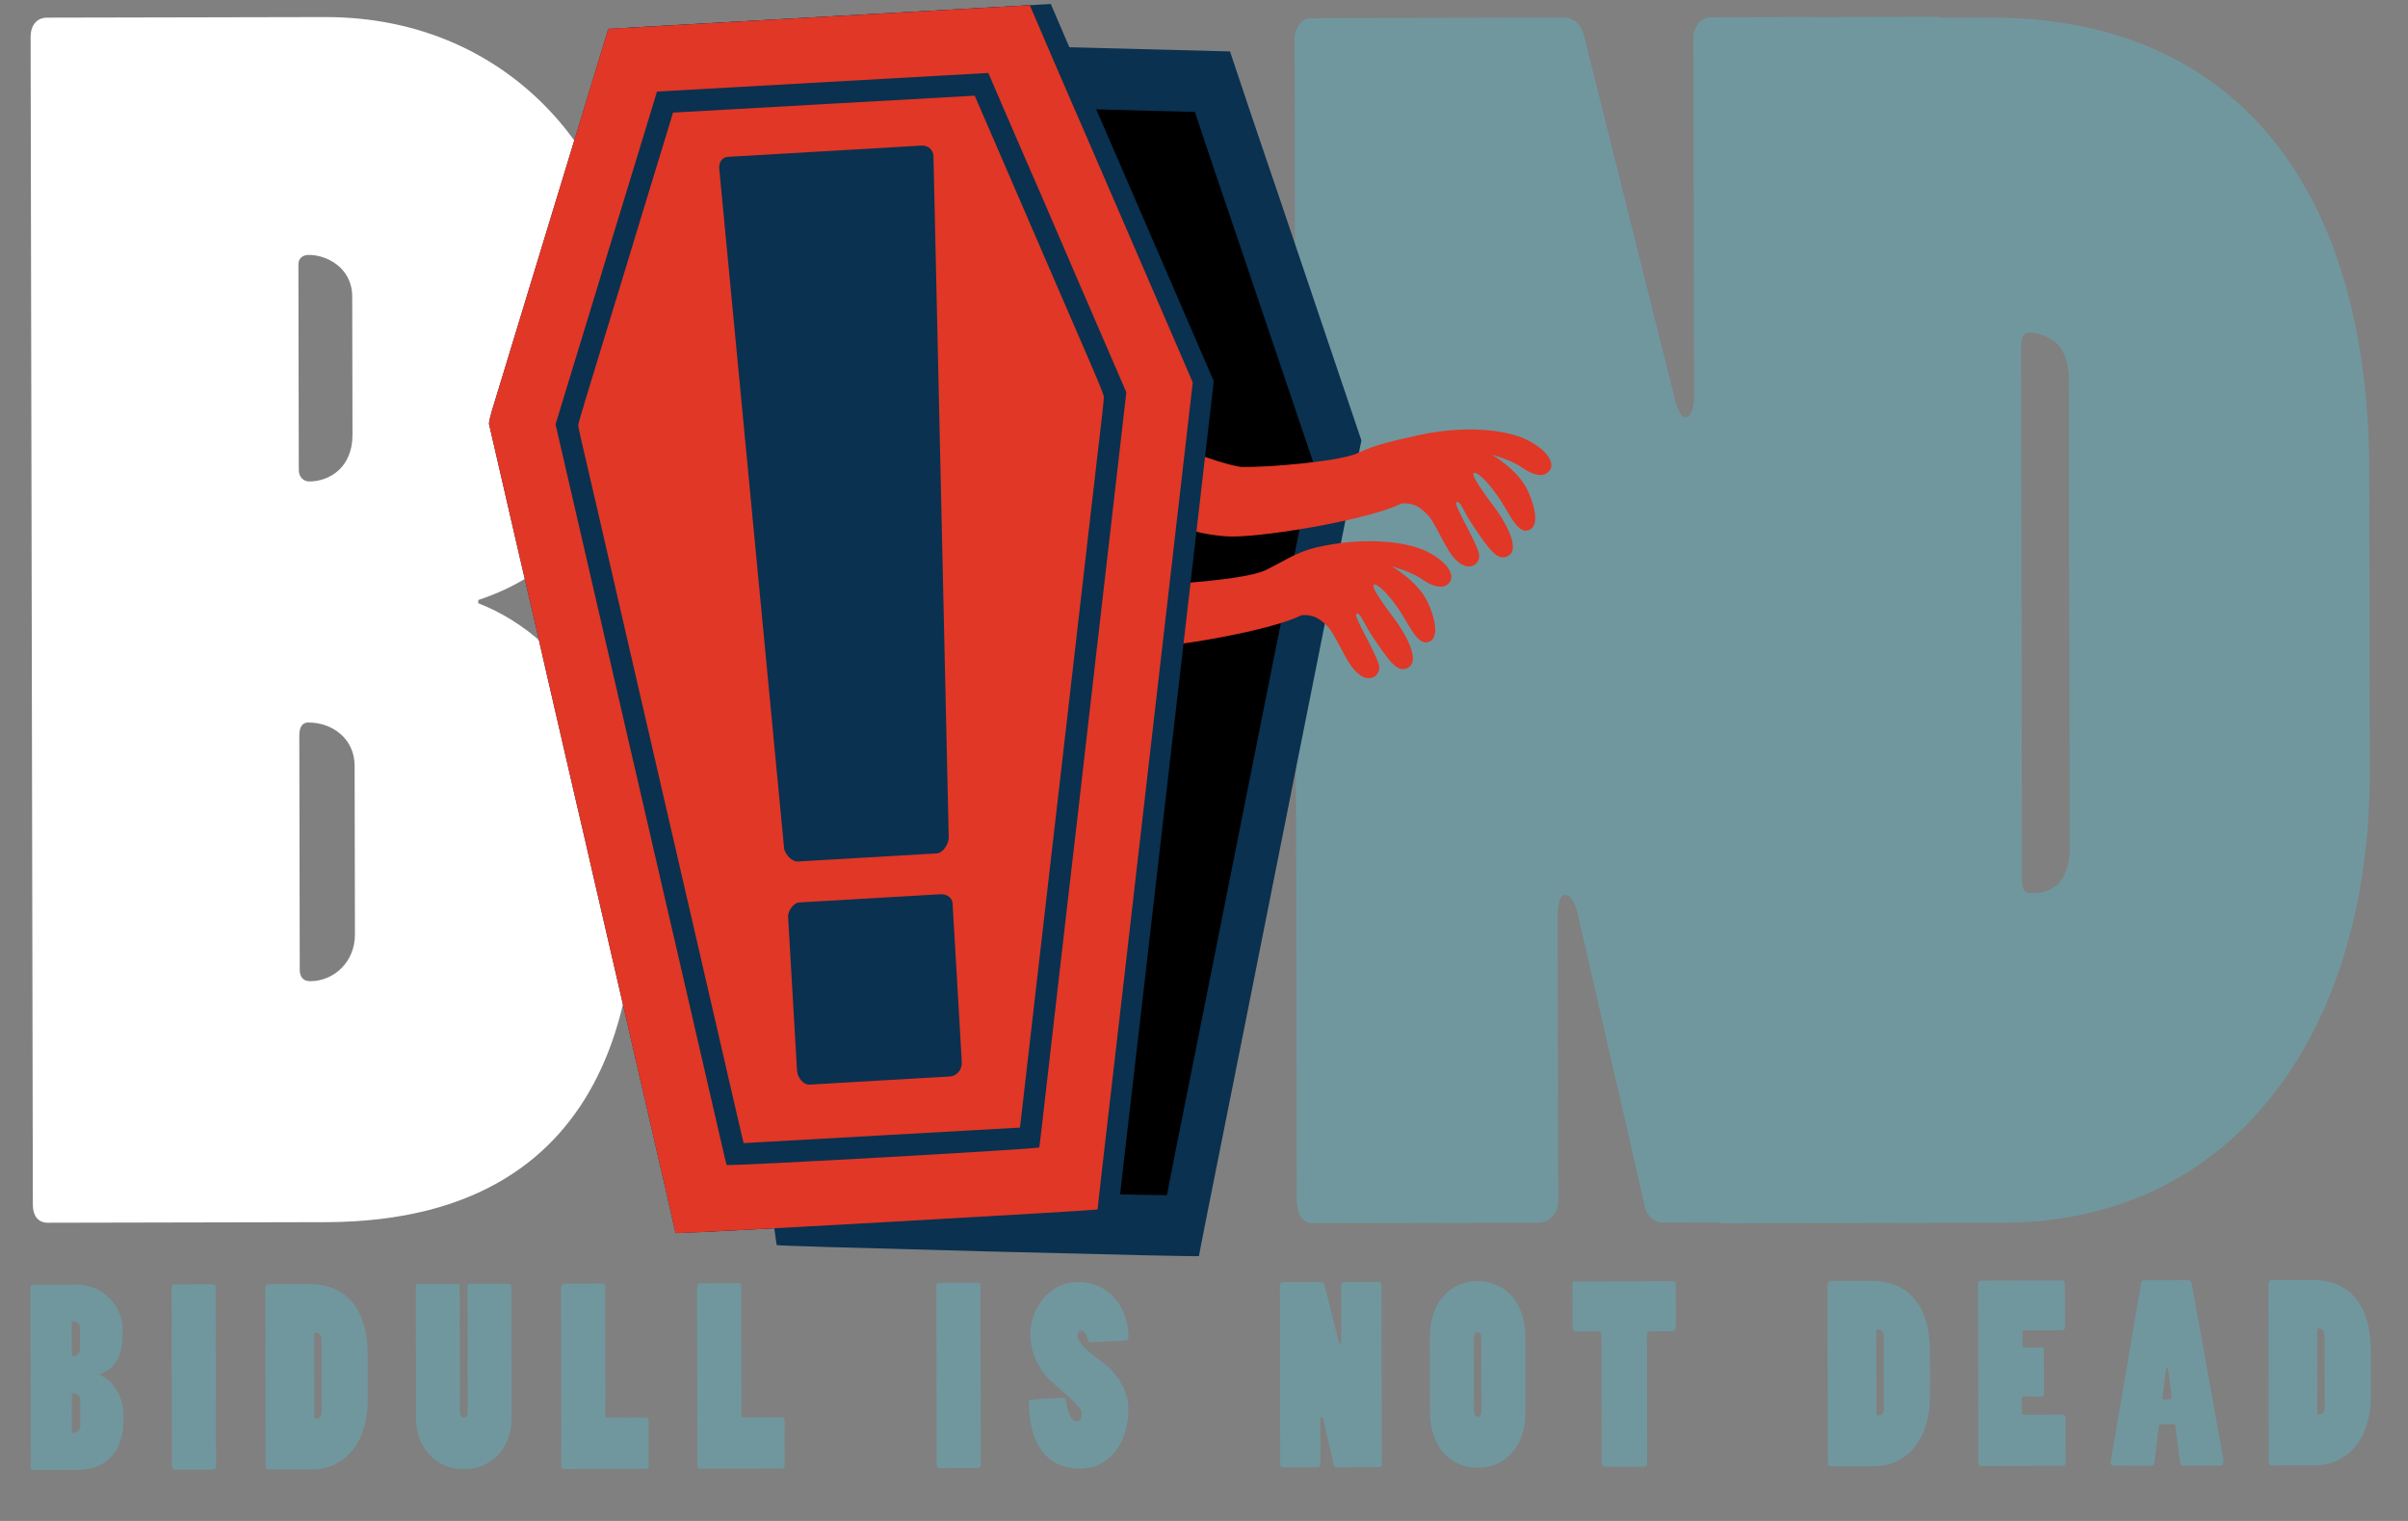 <?xml version="1.0" encoding="UTF-8" standalone="no"?>
<!-- Created with Inkscape (http://www.inkscape.org/) -->

<svg
   width="95mm"
   height="60mm"
   viewBox="0 0 95 60"
   version="1.1"
   id="svg10195"
   inkscape:version="1.2.2 (1:1.2.2+202212051551+b0a8486541)"
   sodipodi:docname="logo_BIND_txt.fondBleu.svg"
   xmlns:inkscape="http://www.inkscape.org/namespaces/inkscape"
   xmlns:sodipodi="http://sodipodi.sourceforge.net/DTD/sodipodi-0.dtd"
   xmlns="http://www.w3.org/2000/svg"
   xmlns:svg="http://www.w3.org/2000/svg">
  <rect x="0" y="0" width="95" height="60" fill="#808080" stroke="none"/>
  <sodipodi:namedview
     id="namedview10197"
     pagecolor="#ffffff"
     bordercolor="#666666"
     borderopacity="1.0"
     inkscape:showpageshadow="2"
     inkscape:pageopacity="0.0"
     inkscape:pagecheckerboard="0"
     inkscape:deskcolor="#d1d1d1"
     inkscape:document-units="mm"
     showgrid="false"
     inkscape:zoom="0.8409652"
     inkscape:cx="137.34219"
     inkscape:cy="274.08982"
     inkscape:window-width="1866"
     inkscape:window-height="1136"
     inkscape:window-x="54"
     inkscape:window-y="27"
     inkscape:window-maximized="1"
     inkscape:current-layer="layer1" />
  <defs
     id="defs10192" />
  <g
     inkscape:label="Calque 1"
     inkscape:groupmode="layer"
     id="layer1">
    <g
       id="g1217"
       style="display:inline"
       transform="matrix(0.282,0,0,0.282,-58.865,-286.735)">
      <g
         aria-label="BIDULL IS NOT DEAD"
         transform="matrix(0.964,-0.002,0.002,1.037,0,0)"
         id="text3869-4-5-1-0-1-7-2-2-4-9-4-3-9-2"
         style="font-size:3.009px;line-height:0%;font-family:'Bitstream Vera Sans';letter-spacing:0px;word-spacing:0px;display:inline;fill:#70979e;stroke-width:1.041">
        <path
           d="m 218.563,1178.871 c 0,0.2 0.1,0.367 0.333,0.367 h 6.199 c 6.899,0 6.932,-5.533 6.932,-7.232 0,-2.6 -1.4,-4.833 -3.5,-5.599 v -0.067 c 3.366,-1.033 3.4,-4.099 3.4,-6.099 0,-2.766 -2.466,-5.999 -6.799,-5.999 h -6.199 c -0.233,0 -0.367,0.167 -0.367,0.4 z m 5.966,-19.498 c 0,-0.133 0.1,-0.2 0.233,-0.2 0.4,0 0.967,0.267 0.967,0.867 v 2.866 c 0,0.667 -0.5,0.967 -0.967,0.967 -0.133,0 -0.233,-0.1 -0.233,-0.233 z m 0,9.765 c 0,-0.167 0.067,-0.267 0.2,-0.267 0.533,0 1.033,0.333 1.033,0.9 v 3.499 c 0,0.567 -0.467,0.967 -1,0.967 -0.167,0 -0.233,-0.1 -0.233,-0.233 z"
           style="font-weight:bold;font-size:33.329px;line-height:125%;font-family:'Poplar Std';-inkscape-font-specification:'Poplar Std Bold';letter-spacing:5.876px;word-spacing:5.773px"
           id="path10798" />
        <path
           d="m 245.037,1179.237 c 0.233,0 0.4,-0.233 0.4,-0.433 v -24.23 c 0,-0.2 -0.167,-0.333 -0.4,-0.333 h -5.699 c -0.167,0 -0.3,0.167 -0.3,0.333 v 24.164 c 0,0.267 0.2,0.5 0.433,0.5 z"
           style="font-weight:bold;font-size:33.329px;line-height:125%;font-family:'Poplar Std';-inkscape-font-specification:'Poplar Std Bold';letter-spacing:5.876px;word-spacing:5.773px"
           id="path10800" />
        <path
           d="m 259.279,1179.237 c 5.166,0 8.199,-3.966 8.199,-9.366 v -6.199 c 0,-6.066 -3.133,-9.432 -8.432,-9.432 h -5.966 c -0.267,0 -0.433,0.233 -0.433,0.5 v 24.097 c 0,0.233 0.133,0.4 0.4,0.4 z m 1.5,-7.799 c 0,0.967 -0.667,0.967 -0.867,0.967 -0.133,0 -0.2,-0.067 -0.2,-0.267 v -11.065 c 0,-0.2 0.067,-0.3 0.2,-0.3 0.167,0 0.433,0.1 0.567,0.2 0.2,0.167 0.3,0.433 0.3,0.767 z"
           style="font-weight:bold;font-size:33.329px;line-height:125%;font-family:'Poplar Std';-inkscape-font-specification:'Poplar Std Bold';letter-spacing:5.876px;word-spacing:5.773px"
           id="path10802" />
        <path
           d="m 274.82,1154.241 c -0.2,0 -0.333,0.133 -0.333,0.367 v 17.831 c 0,3.5 2.5,6.799 6.932,6.799 4.399,0 6.932,-3.266 6.932,-6.799 v -17.864 c 0,-0.233 -0.2,-0.333 -0.367,-0.333 h -5.633 c -0.2,0 -0.367,0.167 -0.367,0.333 v 16.998 c 0,0.4 -0.167,0.7 -0.567,0.7 -0.4,0 -0.567,-0.3 -0.567,-0.733 v -16.931 c 0,-0.233 -0.167,-0.367 -0.367,-0.367 z"
           style="font-weight:bold;font-size:33.329px;line-height:125%;font-family:'Poplar Std';-inkscape-font-specification:'Poplar Std Bold';letter-spacing:5.876px;word-spacing:5.773px"
           id="path10804" />
        <path
           d="m 302.16,1172.338 c -0.1,0 -0.2,-0.1 -0.2,-0.233 v -17.498 c 0,-0.2 -0.133,-0.367 -0.333,-0.367 h -5.633 c -0.233,0 -0.433,0.267 -0.433,0.467 v 24.097 c 0,0.233 0.167,0.433 0.367,0.433 h 11.932 c 0.2,0 0.367,-0.167 0.367,-0.367 v -6.199 c 0,-0.167 -0.133,-0.333 -0.367,-0.333 z"
           style="font-weight:bold;font-size:33.329px;line-height:125%;font-family:'Poplar Std';-inkscape-font-specification:'Poplar Std Bold';letter-spacing:5.876px;word-spacing:5.773px"
           id="path10806" />
        <path
           d="m 321.901,1172.338 c -0.1,0 -0.2,-0.1 -0.2,-0.233 v -17.498 c 0,-0.2 -0.133,-0.367 -0.333,-0.367 h -5.633 c -0.233,0 -0.433,0.267 -0.433,0.467 v 24.097 c 0,0.233 0.167,0.433 0.367,0.433 h 11.932 c 0.2,0 0.367,-0.167 0.367,-0.367 v -6.199 c 0,-0.167 -0.133,-0.333 -0.367,-0.333 z"
           style="font-weight:bold;font-size:33.329px;line-height:125%;font-family:'Poplar Std';-inkscape-font-specification:'Poplar Std Bold';letter-spacing:5.876px;word-spacing:5.773px"
           id="path10808" />
        <path
           d="m 356.024,1179.237 c 0.233,0 0.4,-0.233 0.4,-0.433 v -24.23 c 0,-0.2 -0.167,-0.333 -0.4,-0.333 h -5.699 c -0.167,0 -0.3,0.167 -0.3,0.333 v 24.164 c 0,0.267 0.2,0.5 0.433,0.5 z"
           style="font-weight:bold;font-size:33.329px;line-height:125%;font-family:'Poplar Std';-inkscape-font-specification:'Poplar Std Bold';letter-spacing:5.876px;word-spacing:5.773px"
           id="path10810" />
        <path
           d="m 377.498,1162.073 c 0.267,0 0.4,-0.2 0.4,-0.433 0,-3.966 -2.766,-7.466 -7.232,-7.466 -4.466,0 -6.999,3.7 -6.999,7.099 0,2.266 1.1,4.766 3.333,6.566 2.233,1.8 4.099,3.266 4.099,4.066 0,0.767 -0.3,1.067 -0.767,1.067 -0.8,0 -1.367,-1.433 -1.5,-2.766 -0.033,-0.3 -0.167,-0.433 -0.4,-0.433 l -4.599,0.233 c -0.267,0 -0.4,0.167 -0.4,0.333 0,5.333 2.333,8.999 7.399,8.999 4.366,0 7.032,-3.566 7.032,-8.032 0,-2.466 -1.633,-4.866 -3.8,-6.332 -2,-1.367 -3.566,-2.566 -3.566,-3.633 0,-0.333 0.167,-0.6 0.5,-0.6 0.467,0 0.8,0.4 1,1.2 0.067,0.267 0.2,0.367 0.4,0.367 z"
           style="font-weight:bold;font-size:33.329px;line-height:125%;font-family:'Poplar Std';-inkscape-font-specification:'Poplar Std Bold';letter-spacing:5.876px;word-spacing:5.773px"
           id="path10812" />
        <path
           d="m 399.889,1178.771 c 0,0.267 0.133,0.467 0.333,0.467 h 5.066 c 0.233,0 0.433,-0.2 0.433,-0.433 v -5.899 c 0,-0.333 0.067,-0.467 0.167,-0.467 0.1,0 0.233,0.133 0.3,0.467 l 1.466,5.999 c 0.033,0.2 0.233,0.333 0.367,0.333 h 6.233 c 0.233,0 0.367,-0.2 0.367,-0.433 v -24.097 c 0,-0.233 -0.167,-0.467 -0.433,-0.467 h -4.999 c -0.233,0 -0.4,0.2 -0.4,0.433 v 7.432 c 0,0.3 -0.1,0.433 -0.2,0.433 -0.067,0 -0.167,-0.133 -0.233,-0.4 l -2,-7.499 c -0.067,-0.267 -0.233,-0.4 -0.467,-0.4 h -5.633 c -0.2,0 -0.367,0.2 -0.367,0.433 z"
           style="font-weight:bold;font-size:33.329px;line-height:125%;font-family:'Poplar Std';-inkscape-font-specification:'Poplar Std Bold';letter-spacing:5.876px;word-spacing:5.773px"
           id="path10814" />
        <path
           d="m 421.63,1171.705 c 0,5.166 3.266,7.632 6.932,7.632 3.666,0 6.932,-2.5 6.932,-7.632 v -9.865 c 0,-5.166 -3.233,-7.666 -6.932,-7.666 -3.7,0 -6.932,2.5 -6.932,7.666 z m 6.399,-9.765 c 0,-0.467 0.167,-0.9 0.533,-0.9 0.367,0 0.533,0.467 0.533,0.9 v 9.665 c 0,0.5 -0.167,0.867 -0.533,0.867 -0.367,0 -0.533,-0.367 -0.533,-0.867 z"
           style="font-weight:bold;font-size:33.329px;line-height:125%;font-family:'Poplar Std';-inkscape-font-specification:'Poplar Std Bold';letter-spacing:5.876px;word-spacing:5.773px"
           id="path10816" />
        <path
           d="m 452.67,1179.237 c 0.267,0 0.467,-0.2 0.467,-0.433 v -17.364 c 0,-0.3 0.167,-0.467 0.4,-0.467 h 3.333 c 0.267,0 0.467,-0.2 0.467,-0.467 v -5.866 c 0,-0.267 -0.2,-0.4 -0.433,-0.4 h -14.265 c -0.2,0 -0.3,0.133 -0.3,0.333 v 5.933 c 0,0.2 0.233,0.467 0.433,0.467 h 3.333 c 0.233,0 0.433,0.167 0.433,0.4 v 17.398 c 0,0.267 0.233,0.467 0.467,0.467 z"
           style="font-weight:bold;font-size:33.329px;line-height:125%;font-family:'Poplar Std';-inkscape-font-specification:'Poplar Std Bold';letter-spacing:5.876px;word-spacing:5.773px"
           id="path10818" />
        <path
           d="m 485.993,1179.237 c 5.166,0 8.199,-3.966 8.199,-9.366 v -6.199 c 0,-6.066 -3.133,-9.432 -8.432,-9.432 h -5.966 c -0.267,0 -0.433,0.233 -0.433,0.5 v 24.097 c 0,0.233 0.133,0.4 0.4,0.4 z m 1.5,-7.799 c 0,0.967 -0.667,0.967 -0.867,0.967 -0.133,0 -0.2,-0.067 -0.2,-0.267 v -11.065 c 0,-0.2 0.067,-0.3 0.2,-0.3 0.167,0 0.433,0.1 0.567,0.2 0.2,0.167 0.3,0.433 0.3,0.767 z"
           style="font-weight:bold;font-size:33.329px;line-height:125%;font-family:'Poplar Std';-inkscape-font-specification:'Poplar Std Bold';letter-spacing:5.876px;word-spacing:5.773px"
           id="path10820" />
        <path
           d="m 501.201,1178.804 c 0,0.233 0.167,0.433 0.367,0.433 h 11.932 c 0.2,0 0.367,-0.167 0.367,-0.367 v -6.199 c 0,-0.167 -0.133,-0.333 -0.367,-0.333 h -5.766 c -0.1,0 -0.2,-0.1 -0.2,-0.233 v -1.966 c 0,-0.167 0.1,-0.267 0.233,-0.267 h 2.7 c 0.133,0 0.267,-0.133 0.267,-0.3 v -6.066 c 0,-0.133 -0.1,-0.233 -0.233,-0.233 h -2.633 c -0.1,0 -0.233,-0.1 -0.233,-0.233 v -1.867 c 0,-0.133 0.1,-0.233 0.233,-0.233 h 5.566 c 0.2,0 0.367,-0.133 0.367,-0.333 v -5.999 c 0,-0.2 -0.133,-0.367 -0.333,-0.367 h -11.832 c -0.233,0 -0.433,0.233 -0.433,0.433 z"
           style="font-weight:bold;font-size:33.329px;line-height:125%;font-family:'Poplar Std';-inkscape-font-specification:'Poplar Std Bold';letter-spacing:5.876px;word-spacing:5.773px"
           id="path10822" />
        <path
           d="m 525.275,1154.241 c -0.2,0 -0.367,0.233 -0.4,0.4 l -4.466,24.03 c -0.067,0.333 0.1,0.567 0.4,0.567 h 5.499 c 0.167,0 0.4,-0.133 0.433,-0.367 l 0.633,-4.899 c 0.033,-0.2 0.167,-0.333 0.3,-0.333 h 1.8 c 0.167,0 0.3,0.1 0.333,0.267 l 0.667,4.999 c 0.033,0.2 0.233,0.333 0.433,0.333 h 5.399 c 0.367,0 0.533,-0.367 0.467,-0.733 l -4.566,-23.83 c -0.033,-0.233 -0.2,-0.433 -0.433,-0.433 z m 3.999,15.765 c 0.033,0.3 -0.067,0.3 -1.133,0.3 -0.167,0 -0.233,-0.167 -0.2,-0.333 l 0.433,-3.166 c 0.067,-0.533 0.133,-0.767 0.233,-0.767 0.1,0 0.167,0.3 0.233,0.767 z"
           style="font-weight:bold;font-size:33.329px;line-height:125%;font-family:'Poplar Std';-inkscape-font-specification:'Poplar Std Bold';letter-spacing:5.876px;word-spacing:5.773px"
           id="path10824" />
        <path
           d="m 549.982,1179.237 c 5.166,0 8.199,-3.966 8.199,-9.366 v -6.199 c 0,-6.066 -3.133,-9.432 -8.432,-9.432 h -5.966 c -0.267,0 -0.433,0.233 -0.433,0.5 v 24.097 c 0,0.233 0.133,0.4 0.4,0.4 z m 1.5,-7.799 c 0,0.967 -0.667,0.967 -0.867,0.967 -0.133,0 -0.2,-0.067 -0.2,-0.267 v -11.065 c 0,-0.2 0.067,-0.3 0.2,-0.3 0.167,0 0.433,0.1 0.567,0.2 0.2,0.167 0.3,0.433 0.3,0.767 z"
           style="font-weight:bold;font-size:33.329px;line-height:125%;font-family:'Poplar Std';-inkscape-font-specification:'Poplar Std Bold';letter-spacing:5.876px;word-spacing:5.773px"
           id="path10826" />
      </g>
      <g
         id="g1099-0">
        <g
           aria-label="N"
           transform="matrix(0.964,-0.002,0.002,1.037,0,0)"
           id="text3869-4-5-1-0-1-7-2-2-4-9-4-3-3-9"
           style="font-size:19.572px;line-height:0%;font-family:'Bitstream Vera Sans';letter-spacing:0px;word-spacing:0px;display:inline;fill:#70979e;stroke-width:0.975">
          <path
             d="m 402.363,1143.265 c 0,1.734 0.867,3.035 2.168,3.035 h 32.947 c 1.517,0 2.818,-1.301 2.818,-2.818 v -38.366 c 0,-2.167 0.434,-3.035 1.084,-3.035 0.65,0 1.517,0.867 1.951,3.035 l 9.537,39.016 c 0.217,1.3 1.517,2.168 2.384,2.168 h 40.533 c 1.517,0 2.384,-1.301 2.384,-2.818 V 986.767 c 0,-1.517 -1.084,-3.035 -2.818,-3.035 h -32.513 c -1.517,0 -2.601,1.301 -2.601,2.818 v 48.337 c 0,1.951 -0.65,2.818 -1.301,2.818 -0.434,0 -1.084,-0.867 -1.517,-2.601 l -13.005,-48.77 c -0.434,-1.734 -1.517,-2.601 -3.035,-2.601 h -36.632 c -1.301,0 -2.384,1.301 -2.384,2.818 z"
             style="font-weight:bold;font-size:216.756px;line-height:125%;font-family:'Poplar Std';-inkscape-font-specification:'Poplar Std Bold'"
             id="path10792" />
        </g>
        <g
           aria-label="D"
           transform="matrix(0.964,-0.002,0.002,1.037,0,0)"
           id="text3869-4-5-1-0-1-7-2-0-2-1-4-4-6-0-1"
           style="font-size:19.572px;line-height:0%;font-family:'Bitstream Vera Sans';letter-spacing:0px;word-spacing:0px;display:inline;fill:#70979e;stroke-width:0.975">
          <path
             d="m 504.882,1146.428 c 33.597,0 53.322,-25.794 53.322,-60.908 v -40.317 c 0,-39.45 -20.375,-61.342 -54.839,-61.342 h -38.799 c -1.734,0 -2.818,1.517 -2.818,3.251 v 156.715 c 0,1.517 0.867,2.601 2.601,2.601 z m 9.754,-50.721 c 0,6.286 -4.335,6.286 -5.636,6.286 -0.867,0 -1.301,-0.434 -1.301,-1.734 v -71.963 c 0,-1.3 0.434,-1.951 1.301,-1.951 1.084,0 2.818,0.65 3.685,1.3 1.301,1.084 1.951,2.818 1.951,4.985 z"
             style="font-weight:bold;font-size:216.756px;line-height:125%;font-family:'Poplar Std';-inkscape-font-specification:'Poplar Std Bold'"
             id="path10795" />
        </g>
        <g
           aria-label="B"
           transform="matrix(0.964,-0.002,0.002,1.037,0,0)"
           id="text3869-4-5-1-0-1-7-7-6-1-6-9-2-7"
           style="font-size:19.572px;line-height:0%;font-family:'Bitstream Vera Sans';letter-spacing:0px;word-spacing:0px;display:inline;fill:#0a314f;stroke-width:0.975">
          <path
             d="m 218.932,1143.501 c 0,1.3 0.65,2.384 2.168,2.384 h 40.317 c 44.868,0 45.085,-35.981 45.085,-47.036 0,-16.907 -9.104,-31.43 -22.759,-36.415 v -0.434 c 21.892,-6.719 22.109,-26.661 22.109,-39.666 0,-17.991 -16.04,-39.016 -44.218,-39.016 h -40.317 c -1.517,0 -2.384,1.084 -2.384,2.601 z m 38.799,-126.802 c 0,-0.867 0.65,-1.3 1.517,-1.3 2.601,0 6.286,1.734 6.286,5.636 v 18.641 c 0,4.335 -3.251,6.286 -6.286,6.286 -0.867,0 -1.517,-0.65 -1.517,-1.517 z m 0,63.51 c 0,-1.084 0.434,-1.734 1.301,-1.734 3.468,0 6.719,2.168 6.719,5.852 v 22.759 c 0,3.685 -3.035,6.286 -6.503,6.286 -1.084,0 -1.517,-0.65 -1.517,-1.517 z"
             style="font-weight:bold;font-size:216.756px;line-height:125%;font-family:'Poplar Std';-inkscape-font-specification:'Poplar Std Bold';fill:#ffffff"
             id="path10789" />
        </g>
        <g
           id="g1298-7"
           transform="rotate(-1.482,412.929,1150.08)">
          <path
             sodipodi:nodetypes="sscccssccccccsccsssccccccsscccccccsssssss"
             inkscape:connector-curvature="0"
             id="path1055-3-5-2-1"
             d="m 316.374,1188.478 c 0.003,-0.066 -0.381,-3.359 -0.854,-7.318 -0.473,-3.959 -1.009,-8.449 -1.192,-9.977 -0.182,-1.529 -0.952,-7.977 -1.71,-14.329 -0.758,-6.352 -1.495,-12.522 -1.636,-13.711 -0.142,-1.189 -0.465,-3.885 -0.718,-5.991 -0.253,-2.106 -0.482,-4.052 -0.508,-4.323 -0.026,-0.271 -0.123,-1.077 -0.217,-1.791 -0.093,-0.714 -0.344,-2.771 -0.558,-4.571 -1.354,-11.415 -1.871,-15.747 -2.099,-17.602 -0.142,-1.155 -0.332,-2.767 -0.422,-3.582 -0.256,-2.306 -0.582,-5.055 -0.775,-6.546 -0.097,-0.748 -0.481,-3.917 -0.853,-7.042 -0.372,-3.125 -1.008,-8.461 -1.413,-11.858 -0.405,-3.397 -0.756,-6.343 -0.779,-6.547 -0.03,-0.267 0.276,-1.11 1.096,-3.012 0.626,-1.453 1.343,-3.128 1.594,-3.723 0.25,-0.595 1.622,-3.811 3.048,-7.146 1.426,-3.336 3.734,-8.74 5.129,-12.01 1.395,-3.27 2.966,-6.945 3.492,-8.166 1.498,-3.481 2.142,-4.987 7.069,-16.543 l 1.088,-2.551 29.467,1.53 29.467,1.53 0.657,2.151 c 1.694,5.547 2.349,7.668 3.993,12.943 0.225,0.721 0.811,2.602 1.303,4.18 0.492,1.579 1.84,5.93 2.995,9.669 1.155,3.74 3.291,10.645 4.746,15.346 1.455,4.701 2.787,9.004 2.959,9.563 l 0.313,1.017 -0.973,4.289 c -0.535,2.359 -1.361,6.009 -1.835,8.111 -1.963,8.702 -4.415,19.533 -5.012,22.144 -0.351,1.535 -2.04,8.988 -3.753,16.562 -1.713,7.574 -3.43,15.164 -3.815,16.866 -0.385,1.702 -1.675,7.407 -2.866,12.68 -1.191,5.272 -2.627,11.606 -3.191,14.075 -2.128,9.325 -4.215,18.591 -4.223,18.757 -0.004,0.068 -11.666,-0.493 -29.512,-1.419 -19.14,-0.994 -29.504,-1.574 -29.5,-1.651 z"
             style="display:inline;fill:#0a314f;fill-opacity:1;stroke-width:0.123" />
          <path
             sodipodi:nodetypes="sscccssccccccsccsssccccccsscccccccsssssss"
             inkscape:connector-curvature="0"
             id="path1055-3-5-2-9-1"
             d="m 318.078,1180.141 c 0.003,-0.059 -0.342,-3.02 -0.768,-6.58 -0.425,-3.56 -0.908,-7.596 -1.072,-8.971 -0.164,-1.374 -0.856,-7.172 -1.538,-12.883 -0.682,-5.711 -1.344,-11.259 -1.471,-12.328 -0.127,-1.069 -0.418,-3.493 -0.646,-5.387 -0.228,-1.894 -0.433,-3.643 -0.457,-3.887 -0.024,-0.244 -0.111,-0.969 -0.195,-1.611 -0.084,-0.642 -0.309,-2.491 -0.501,-4.11 -1.218,-10.263 -1.682,-14.158 -1.887,-15.826 -0.128,-1.039 -0.298,-2.488 -0.38,-3.221 -0.23,-2.073 -0.523,-4.545 -0.697,-5.886 -0.087,-0.672 -0.432,-3.521 -0.767,-6.331 -0.335,-2.81 -0.907,-7.608 -1.271,-10.662 -0.364,-3.054 -0.679,-5.703 -0.7,-5.886 -0.027,-0.24 0.248,-0.998 0.986,-2.708 0.563,-1.306 1.208,-2.813 1.433,-3.347 0.225,-0.535 1.458,-3.426 2.741,-6.425 1.282,-2.999 3.357,-7.858 4.611,-10.798 1.254,-2.94 2.667,-6.244 3.14,-7.343 1.347,-3.13 1.926,-4.484 6.356,-14.874 l 0.978,-2.294 26.494,1.375 26.494,1.375 0.591,1.934 c 1.523,4.987 2.112,6.895 3.59,11.637 0.202,0.648 0.729,2.339 1.172,3.758 0.443,1.419 1.654,5.332 2.693,8.694 1.038,3.362 2.959,9.571 4.267,13.798 1.309,4.226 2.506,8.096 2.66,8.599 l 0.281,0.914 -0.875,3.856 c -0.481,2.121 -1.224,5.403 -1.65,7.293 -1.765,7.824 -3.969,17.562 -4.507,19.91 -0.316,1.38 -1.834,8.081 -3.375,14.891 -1.54,6.81 -3.084,13.634 -3.43,15.164 -0.346,1.53 -1.506,6.66 -2.577,11.4 -1.071,4.74 -2.362,10.435 -2.869,12.655 -1.914,8.384 -3.79,16.716 -3.797,16.865 -0.004,0.061 -10.489,-0.443 -26.534,-1.276 -17.209,-0.893 -26.527,-1.415 -26.523,-1.485 z"
             style="display:inline;fill:#000000;fill-opacity:1;stroke-width:0.11" />
        </g>
        <g
           style="display:inline"
           id="g1433-1-5"
           transform="rotate(-1.658,263.255,-15128.444)"
           inkscape:export-filename="/home/borrocoto/Documents/PETDEB/WOUAB/DEVEL/BIND/logo/g1433-1.png"
           inkscape:export-xdpi="72"
           inkscape:export-ydpi="72">
          <g
             transform="matrix(0.567,0.66,-0.66,0.567,-87.897,1088.472)"
             id="g2394-5-1-7-7-2-8-9"
             style="display:inline;fill:#e13726;fill-opacity:1;stroke-width:1.436">
            <path
               sodipodi:nodetypes="ccccscccccccccccccccccc"
               inkscape:connector-curvature="0"
               id="path2396-6-1-5-0-0-7-7"
               style="fill:#e13726;fill-opacity:1;fill-rule:nonzero;stroke:none;stroke-width:1.436"
               d="m 0,0 c -6.197,7.09 -27.278,16.978 -40.041,12.806 -3.051,-1.002 -2.578,-11.862 -0.597,-10.599 6.944,4.44 30.887,-8.188 33.223,-10.665 2.743,-2.909 9.948,-12.195 10.87,-15.313 0.922,-3.118 2.61,-5.844 4.259,-8.785 3.64,-6.486 8.893,-11.389 12.67,-12.75 3.782,-1.366 6.099,-0.54 5.91,1.253 -0.148,1.436 -2.06,2.108 -3.3,2.397 -2.294,0.52 -4.867,2.225 -4.867,2.225 0,0 4.663,-1.556 8.319,-0.334 3.655,1.22 5.54,2.965 4.439,4.447 -0.996,1.338 -4.441,-0.014 -7.352,-0.357 -3.078,-0.365 -5.12,-0.155 -5.194,0.395 -0.08,0.55 3.834,1.002 6.228,1.211 2.395,0.208 7.901,1.264 7.357,3.631 -0.413,1.782 -2.267,1.71 -7.741,0.866 -2.64,-0.413 -3.992,-1.169 -4.262,-0.531 -0.266,0.639 7.265,1.956 8.735,3.013 1.473,1.058 0.994,4.42 -4.754,2.959 -5.275,-1.333 -5.152,-1.268 -6.776,-1.055 -1.359,0.175 -2.285,0.845 -3.006,1.812 C 12.745,-18.269 4.173,-4.744 0,0" />
          </g>
          <g
             id="g2537-3-5-2-7"
             transform="matrix(0.392,-0.059,0.059,0.392,-252.222,845.128)"
             style="stroke-width:2.522" />
          <g
             transform="matrix(0.392,-0.059,0.059,0.392,-264.344,849.257)"
             id="g2537-7-7-6"
             style="stroke-width:2.522" />
          <g
             style="display:inline;fill:#e13726;fill-opacity:1;stroke-width:1.436"
             transform="matrix(0.567,0.66,-0.66,0.567,-107.954,1103.687)"
             id="g2394-5-18-7-2-9-7">
            <path
               inkscape:connector-curvature="0"
               id="path2396-6-5-9-3-2-3"
               style="fill:#e13726;fill-opacity:1;fill-rule:nonzero;stroke:none;stroke-width:1.436"
               d="m 4.214,-4.9 c -6.197,7.09 -28.464,3.321 -41.227,-0.851 -3.051,-1.002 8.331,-15.364 10.312,-14.101 6.944,4.44 22.6,8.752 24.936,6.275 2.743,-2.909 9.948,-12.195 10.87,-15.313 0.922,-3.118 1.174,-5.624 2.823,-8.565 3.64,-6.486 8.893,-11.389 12.67,-12.75 3.782,-1.366 6.099,-0.54 5.91,1.253 -0.148,1.436 -2.06,2.108 -3.3,2.397 -2.294,0.52 -4.867,2.225 -4.867,2.225 0,0 4.663,-1.556 8.319,-0.334 3.655,1.22 5.54,2.965 4.439,4.447 -0.996,1.338 -4.441,-0.014 -7.352,-0.357 -3.078,-0.365 -5.12,-0.155 -5.194,0.395 -0.08,0.55 3.834,1.002 6.228,1.211 2.395,0.208 7.901,1.264 7.357,3.631 -0.413,1.782 -2.267,1.71 -7.741,0.866 -2.64,-0.413 -3.992,-1.169 -4.262,-0.531 -0.266,0.639 7.265,1.956 8.735,3.013 1.473,1.058 0.994,4.42 -4.754,2.959 -5.275,-1.333 -5.152,-1.268 -6.776,-1.055 -1.359,0.175 -2.285,0.845 -3.006,1.812 -1.375,5.104 -9.947,18.629 -14.12,23.373" />
          </g>
        </g>
        <g
           id="g1147-6"
           transform="matrix(0.392,-0.022,0.022,0.392,812.401,809.252)">
          <path
             sodipodi:nodetypes="sscccssccccccsccsssccccccsscccccccsssssss"
             inkscape:connector-curvature="0"
             id="path1055-3-5-5"
             d="m -1341.518,893.749 c 0,-0.168 -1.413,-8.501 -3.141,-18.517 -1.728,-10.016 -3.686,-21.376 -4.353,-25.244 -0.666,-3.868 -3.478,-20.181 -6.248,-36.253 -2.77,-16.072 -5.46,-31.682 -5.978,-34.69 -0.518,-3.008 -1.697,-9.829 -2.621,-15.158 -0.924,-5.329 -1.763,-10.251 -1.865,-10.938 -0.102,-0.688 -0.457,-2.727 -0.788,-4.532 -0.331,-1.805 -1.242,-7.008 -2.023,-11.563 -4.956,-28.882 -6.844,-39.841 -7.669,-44.535 -0.514,-2.922 -1.211,-7.001 -1.549,-9.063 -0.957,-5.837 -2.149,-12.792 -2.839,-16.564 -0.346,-1.891 -1.742,-9.907 -3.103,-17.814 -1.361,-7.907 -3.685,-21.408 -5.165,-30.003 -1.48,-8.595 -2.762,-16.048 -2.848,-16.564 -0.113,-0.675 0.557,-2.861 2.393,-7.813 1.402,-3.782 3.007,-8.141 3.565,-9.688 0.559,-1.547 3.626,-9.915 6.816,-18.595 3.19,-8.68 8.351,-22.744 11.47,-31.253 3.119,-8.508 6.633,-18.072 7.81,-21.252 3.354,-9.059 4.793,-12.978 15.812,-43.049 l 2.433,-6.639 75.22,2e-4 75.22,2e-4 1.957,5.389 c 5.046,13.898 6.992,19.212 11.876,32.423 0.667,1.805 2.409,6.516 3.87,10.47 1.462,3.954 5.467,14.853 8.902,24.221 3.434,9.368 9.784,26.666 14.111,38.441 4.326,11.774 8.285,22.554 8.796,23.956 l 0.93,2.547 -1.911,11.047 c -1.051,6.076 -2.671,15.477 -3.601,20.892 -3.848,22.413 -8.658,50.311 -9.834,57.036 -0.691,3.954 -4.006,23.15 -7.367,42.66 -3.361,19.509 -6.728,39.058 -7.483,43.441 -0.755,4.383 -3.285,19.08 -5.622,32.659 -2.337,13.579 -5.155,29.893 -6.263,36.253 -4.186,24.02 -8.274,47.887 -8.274,48.311 0,0.174 -29.764,0.287 -75.319,0.287 -48.858,0 -75.319,-0.107 -75.319,-0.306 z"
             style="display:inline;fill:#0a314f;fill-opacity:1;stroke-width:0.313" />
          <g
             transform="translate(-224.779,-303.978)"
             id="g1139-6">
            <path
               style="display:inline;fill:#0a314f;fill-opacity:1;stroke-width:0.313"
               d="m -1124.239,1197.727 c 0,-0.168 -1.413,-8.501 -3.141,-18.517 -1.728,-10.016 -3.686,-21.376 -4.353,-25.244 -0.666,-3.868 -3.478,-20.181 -6.248,-36.253 -2.77,-16.072 -5.46,-31.682 -5.978,-34.69 -0.518,-3.008 -1.697,-9.829 -2.621,-15.158 -0.924,-5.329 -1.763,-10.251 -1.865,-10.938 -0.102,-0.688 -0.457,-2.727 -0.788,-4.532 -0.331,-1.805 -1.242,-7.008 -2.023,-11.563 -4.956,-28.882 -6.844,-39.841 -7.669,-44.535 -0.514,-2.922 -1.211,-7.001 -1.549,-9.063 -0.957,-5.837 -2.149,-12.792 -2.839,-16.564 -0.346,-1.891 -1.742,-9.907 -3.103,-17.814 -1.361,-7.907 -3.685,-21.408 -5.165,-30.003 -1.48,-8.595 -2.762,-16.048 -2.848,-16.564 -0.113,-0.675 0.557,-2.861 2.393,-7.813 1.402,-3.782 3.007,-8.141 3.565,-9.688 0.559,-1.547 3.626,-9.915 6.816,-18.595 3.19,-8.68 8.351,-22.744 11.47,-31.253 3.119,-8.508 6.633,-18.072 7.81,-21.252 3.354,-9.059 4.793,-12.978 15.812,-43.049 l 2.433,-6.639 75.22,2e-4 75.22,2e-4 1.957,5.389 c 5.046,13.898 6.992,19.212 11.876,32.423 0.667,1.805 2.409,6.516 3.87,10.47 1.462,3.954 5.467,14.853 8.902,24.221 3.434,9.368 9.784,26.666 14.111,38.441 4.326,11.774 8.285,22.554 8.796,23.956 l 0.93,2.547 -1.911,11.047 c -1.051,6.076 -2.671,15.477 -3.601,20.892 -3.848,22.413 -8.658,50.311 -9.834,57.036 -0.691,3.954 -4.006,23.15 -7.367,42.66 -3.361,19.509 -6.728,39.058 -7.483,43.441 -0.755,4.383 -3.285,19.08 -5.622,32.659 -2.337,13.579 -5.155,29.893 -6.263,36.253 -4.186,24.02 -8.274,47.888 -8.274,48.311 0,0.174 -29.764,0.287 -75.319,0.287 -48.858,0 -75.319,-0.107 -75.319,-0.306 z"
               id="path1055-3-3"
               inkscape:connector-curvature="0"
               sodipodi:nodetypes="sscccssccccccsccsssccccccsscccccccsssssss" />
            <path
               style="display:inline;fill:#e13726;fill-opacity:1;stroke-width:0.313"
               d="m -1124.239,1197.727 c 0,-0.168 -1.413,-8.501 -3.141,-18.517 -1.728,-10.016 -3.686,-21.376 -4.353,-25.244 -0.666,-3.868 -3.478,-20.181 -6.248,-36.253 -2.77,-16.072 -5.46,-31.682 -5.978,-34.69 -0.518,-3.008 -1.697,-9.829 -2.621,-15.158 -0.924,-5.329 -1.763,-10.251 -1.865,-10.938 -0.102,-0.688 -0.457,-2.727 -0.788,-4.532 -0.331,-1.805 -1.242,-7.008 -2.023,-11.563 -4.956,-28.882 -6.844,-39.841 -7.669,-44.535 -0.514,-2.922 -1.211,-7.001 -1.549,-9.063 -0.957,-5.837 -2.149,-12.793 -2.839,-16.564 -0.346,-1.891 -1.742,-9.907 -3.103,-17.814 -1.361,-7.907 -3.685,-21.408 -5.165,-30.003 -1.48,-8.595 -2.762,-16.048 -2.848,-16.564 -0.113,-0.675 0.557,-2.861 2.393,-7.813 1.402,-3.782 3.007,-8.141 3.565,-9.688 0.559,-1.547 3.626,-9.915 6.816,-18.595 3.19,-8.68 8.351,-22.744 11.47,-31.253 3.119,-8.508 6.633,-18.072 7.81,-21.252 3.354,-9.059 4.793,-12.978 15.812,-43.049 l 2.433,-6.639 75.22,2e-4 75.22,2e-4 1.957,5.389 c 5.046,13.898 6.992,19.212 11.876,32.423 0.667,1.805 2.409,6.516 3.87,10.47 1.462,3.954 5.467,14.853 8.902,24.221 3.434,9.368 9.784,26.666 14.111,38.441 4.327,11.774 8.285,22.554 8.796,23.956 l 0.93,2.547 -1.911,11.047 c -1.051,6.076 -2.671,15.477 -3.601,20.892 -3.848,22.413 -8.658,50.311 -9.834,57.036 -0.691,3.954 -4.006,23.15 -7.367,42.66 -3.361,19.509 -6.728,39.058 -7.483,43.441 -0.755,4.383 -3.285,19.08 -5.622,32.659 -2.337,13.579 -5.155,29.893 -6.263,36.253 -4.186,24.02 -8.274,47.888 -8.274,48.311 0,0.174 -29.764,0.287 -75.319,0.287 -48.858,0 -75.319,-0.107 -75.319,-0.306 z m 131.106,-23.212 c 0.075,-0.215 0.56,-2.852 1.076,-5.86 0.516,-3.008 3.543,-20.588 6.726,-39.066 3.183,-18.478 6.357,-36.902 7.053,-40.941 0.696,-4.039 1.613,-9.313 2.038,-11.72 1.145,-6.483 1.531,-8.711 3.409,-19.689 0.941,-5.5 3.116,-18.158 4.832,-28.127 1.717,-9.97 3.483,-20.236 3.925,-22.814 0.442,-2.578 1.921,-11.157 3.286,-19.064 1.365,-7.907 5.01,-29.043 8.099,-46.97 l 5.618,-32.593 -1.505,-4.128 c -2.172,-5.957 -6.895,-18.808 -11.28,-30.693 -2.093,-5.672 -4.13,-11.227 -4.528,-12.345 -0.397,-1.117 -1.941,-5.336 -3.429,-9.376 -1.489,-4.039 -3.337,-9.102 -4.107,-11.251 -0.77,-2.149 -1.595,-4.399 -1.834,-5 -0.238,-0.602 -1.023,-2.711 -1.743,-4.688 -0.72,-1.977 -1.786,-4.86 -2.367,-6.407 -0.582,-1.547 -3.506,-9.493 -6.498,-17.658 l -5.441,-14.845 h -59.117 -59.117 l -5.276,14.376 c -2.902,7.907 -5.694,15.501 -6.206,16.877 -1.268,3.409 -3.646,9.87 -5.982,16.251 -1.069,2.922 -2.496,6.79 -3.17,8.594 -0.674,1.805 -1.413,3.844 -1.643,4.532 -0.23,0.688 -1.643,4.555 -3.14,8.595 -1.497,4.039 -3.54,9.595 -4.539,12.345 -0.999,2.75 -2.967,8.094 -4.373,11.876 -1.406,3.782 -3.167,8.563 -3.912,10.626 -0.746,2.063 -2.064,5.671 -2.929,8.019 l -1.573,4.269 6.402,37.141 c 8.461,49.089 9.614,55.788 12.93,75.113 1.548,9.024 3.034,17.603 3.301,19.064 0.267,1.461 1.819,10.462 3.448,20.002 1.629,9.54 3.168,18.47 3.42,19.846 0.252,1.375 1.034,5.875 1.739,10.001 0.705,4.125 1.615,9.399 2.023,11.72 0.661,3.765 10.419,60.418 12.03,69.85 0.352,2.063 0.703,3.926 0.779,4.141 0.203,0.574 111.372,0.574 111.574,0 z m -105.588,-10.157 c -0.268,-1.504 -1.127,-6.461 -1.908,-11.017 -0.781,-4.555 -3.521,-20.447 -6.088,-35.316 -2.567,-14.868 -5.234,-30.338 -5.928,-34.378 -0.693,-4.039 -3.241,-18.806 -5.661,-32.815 -2.42,-14.009 -5.015,-29.057 -5.767,-33.44 -0.751,-4.383 -3.621,-21.049 -6.377,-37.034 -2.756,-15.986 -5.149,-29.909 -5.317,-30.94 -0.169,-1.031 -1.371,-7.993 -2.671,-15.47 -1.3,-7.477 -2.804,-16.126 -3.341,-19.22 -0.537,-3.094 -0.972,-5.907 -0.965,-6.251 0.01,-0.344 1.438,-4.492 3.182,-9.22 1.744,-4.727 4.767,-12.954 6.717,-18.283 1.951,-5.329 3.765,-10.251 4.031,-10.938 0.267,-0.688 2.259,-6.102 4.427,-12.032 2.168,-5.93 6.038,-16.478 8.598,-23.44 2.561,-6.962 6.541,-17.791 8.845,-24.064 l 4.189,-11.407 h 53.827 53.826 l 1.045,2.813 c 0.575,1.547 2.54,6.891 4.367,11.876 1.827,4.985 5.34,14.548 7.807,21.252 2.467,6.704 6.259,17.041 8.427,22.971 2.168,5.93 4.209,11.485 4.537,12.345 0.763,2.006 3.315,8.933 5.64,15.314 1.002,2.75 3.238,8.851 4.969,13.556 1.731,4.706 3.147,8.987 3.147,9.514 0,0.527 -0.423,3.357 -0.939,6.289 -0.516,2.932 -2.066,11.871 -3.443,19.863 -1.377,7.993 -3.154,18.259 -3.948,22.814 -2.39,13.709 -2.643,15.182 -5.837,33.909 -1.114,6.532 -4.576,26.643 -7.695,44.691 -3.118,18.048 -6.081,35.206 -6.584,38.128 -3.111,18.064 -11.681,67.761 -12.181,70.631 -0.329,1.891 -1.102,6.391 -1.717,10.001 -0.615,3.61 -1.339,7.794 -1.609,9.298 l -0.491,2.735 h -49.314 -49.314 z"
               id="path1055-3-6-7-9"
               inkscape:connector-curvature="0"
               sodipodi:nodetypes="sscccssccccccsccsssccccccsscccccccssssssscccscscssccscccscccccccscccsccscccsccssccccccccccccccscscsscsccccccsccsscscccscsscccc" />
            <g
               aria-label="!"
               transform="matrix(0.964,-0.002,0.002,1.037,0,0)"
               id="text3869-4-5-1-0-1-7-7-6-1-3-4"
               style="font-size:38.509px;line-height:0%;font-family:'Bitstream Vera Sans';letter-spacing:0px;word-spacing:0px;display:inline;fill:#0a314f;stroke-width:1.919">
              <path
                 d="m -1059.318,1045.227 c 0,-2.132 -2.132,-3.412 -4.265,-3.412 h -52.457 c -1.706,0 -4.265,2.559 -4.265,4.691 v 52.884 c 0,2.559 2.132,5.118 4.265,5.118 h 52.031 c 2.559,0 4.691,-2.132 4.691,-4.691 z m -60.987,-22.177 c 0.426,2.559 2.985,4.691 4.691,4.691 h 51.604 c 2.132,0 4.691,-2.985 4.691,-5.544 l 8.956,-233.712 c 0,-2.132 -1.706,-3.838 -4.265,-3.838 h -71.649 c -2.132,0 -3.412,1.706 -3.412,3.838 z"
                 style="font-weight:bold;font-size:426.482px;line-height:125%;font-family:'Poplar Std';-inkscape-font-specification:'Poplar Std Bold'"
                 id="path13839" />
            </g>
          </g>
        </g>
      </g>
    </g>
  </g>
</svg>
